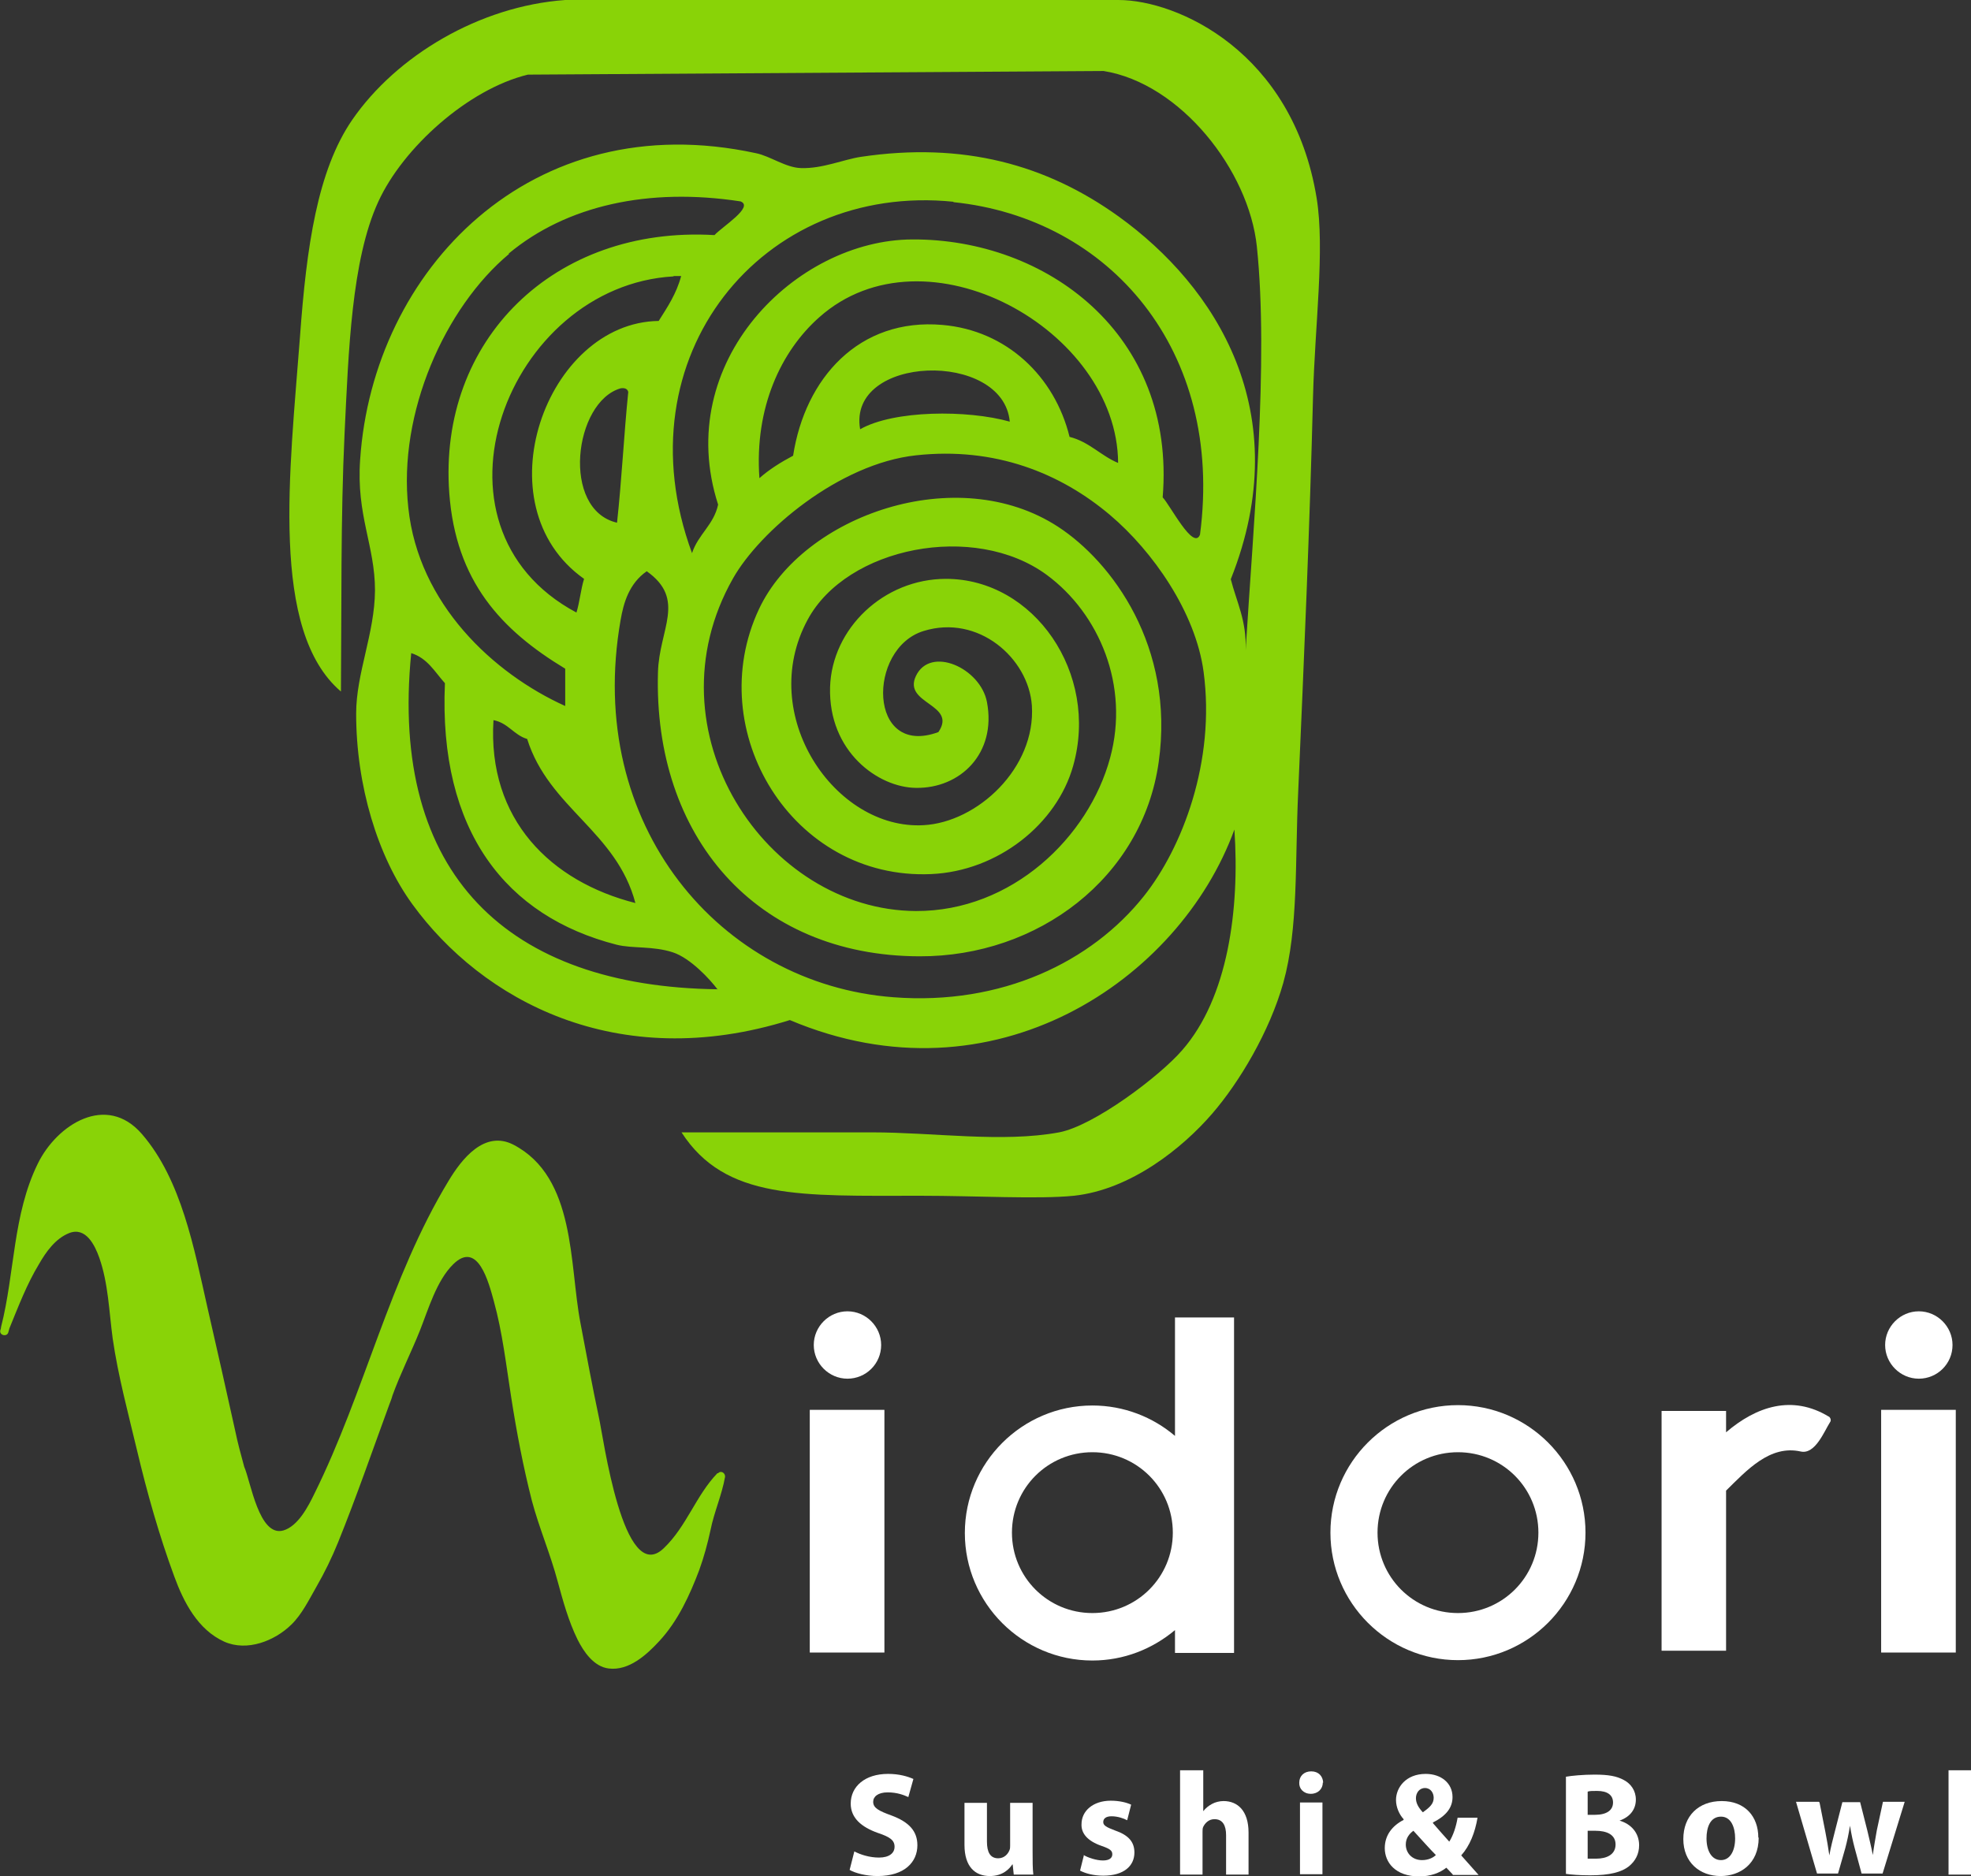 <?xml version="1.0" encoding="UTF-8"?>
<svg id="Capa_2" data-name="Capa 2" xmlns="http://www.w3.org/2000/svg" viewBox="0 0 54.4 51.79">
  <rect x="0" y="0" width="54.4" height="51.79" fill="#333333" stroke="none"/>
  <defs>
    <style>
      .cls-1 {
        fill-rule: evenodd;
      }

      .cls-1, .cls-2 {
        fill: #89d307;
      }

      .cls-1, .cls-2, .cls-3 {
        stroke-width: 0px;
      }

      .cls-3 {
        fill: #fff;
      }
    </style>
  </defs>
  <g id="Capa_1-2" data-name="Capa 1">
    <g>
      <path class="cls-1" d="m30.87,0c1.62,0,4.81,1.42,5.47,5.47.23,1.42-.05,3.52-.1,5.47-.09,3.6-.25,7.3-.41,10.93-.09,1.93.01,3.75-.41,5.26-.38,1.35-1.21,2.74-1.96,3.61-.81.94-2.24,2.1-3.82,2.27-.99.1-2.69,0-4.23,0-3.31,0-5.39.12-6.6-1.75h5.26c1.71,0,3.59.29,5.16,0,.96-.18,2.78-1.55,3.4-2.27,1.26-1.44,1.59-3.88,1.44-6.09-1.51,4.15-6.64,7.64-12.27,5.26-4.79,1.5-8.51-.57-10.42-3.2-.96-1.32-1.55-3.28-1.55-5.26,0-1.12.51-2.2.52-3.4,0-1.24-.52-2.07-.41-3.61.35-5.22,4.71-9.81,10.93-8.46.39.08.82.4,1.24.41.59.02,1.18-.24,1.65-.31,2.82-.42,5.12.21,7.12,1.65,2.66,1.92,4.93,5.39,3.09,10.01.16.63.44,1.14.41,1.96.21-3.44.64-7.97.31-11.14-.22-2.11-2.11-4.51-4.23-4.85l-15.89.1c-1.65.4-3.45,2.02-4.13,3.51-.74,1.61-.82,4.14-.93,6.4-.11,2.33-.08,4.82-.1,7.12-1.97-1.68-1.41-6.09-1.13-9.8.18-2.48.48-4.58,1.44-5.98C10.94,1.54,13.23.17,15.6,0h15.26s0,0,0,0ZM14.05,7.01c-1.77,1.48-3.07,4.39-2.78,7.01.28,2.65,2.34,4.57,4.33,5.47v-1.03c-1.77-1.07-3.02-2.41-3.2-4.85-.31-4.22,2.89-7.38,7.32-7.12.21-.23,1.1-.78.72-.93-2.54-.39-4.8.11-6.4,1.44h0Zm12.27-1.44c-5.28-.54-9.22,4.27-7.22,9.7.17-.52.6-.78.72-1.34-1.27-3.94,2.15-7.31,5.36-7.32,3.68-.02,7.28,2.6,6.91,7.12.21.22.85,1.48,1.03,1.03.67-5.09-2.5-8.74-6.81-9.18h0Zm-7.73,2.06c-4.58.26-7.14,6.9-2.68,9.28.09-.29.12-.64.21-.93-2.87-2.03-1.05-7.08,2.06-7.12.24-.38.49-.75.62-1.24h-.21Zm4.02,1.13c-1.05.93-1.79,2.49-1.65,4.44.27-.24.59-.44.93-.62.33-2.14,1.82-3.81,4.12-3.61,1.77.15,3.1,1.42,3.51,3.09.55.14.86.52,1.34.72-.02-3.68-5.32-6.63-8.25-4.02h0Zm1.13,3.09c.93-.53,2.96-.54,4.13-.21-.18-1.98-4.49-1.85-4.13.21m-6.4-1.03c-.02-.08-.09-.12-.21-.1-1.29.37-1.65,3.35-.1,3.71.13-1.18.19-2.43.31-3.61m-.21,6.29c-1,5.68,2.76,10.06,7.53,10.42,2.99.23,5.47-.98,6.91-2.79,1.06-1.33,1.98-3.72,1.65-6.19-.22-1.65-1.41-3.34-2.58-4.33-1.37-1.16-3.18-1.89-5.36-1.65-2.12.23-4.31,2.09-5.05,3.4-2.39,4.22.92,9.16,5.05,9.18,2.65.01,4.77-2.04,5.36-4.23.54-1.99-.3-3.98-1.75-5.05-2-1.47-5.52-.77-6.6,1.24-1.42,2.63.76,5.81,3.2,5.67,1.49-.08,3.1-1.58,2.99-3.3-.09-1.31-1.48-2.53-2.99-2.06-1.56.48-1.54,3.51.41,2.79.53-.78-.99-.77-.62-1.55.4-.84,1.78-.22,1.96.72.27,1.42-.74,2.39-1.96,2.37-1.04-.01-2.42-1-2.37-2.78.05-1.62,1.48-2.99,3.2-2.99,2.43,0,4.23,2.61,3.51,5.16-.45,1.61-2.08,2.91-3.92,2.99-3.84.17-6.33-3.96-4.75-7.32,1.22-2.59,5.47-4.08,8.25-2.27,1.49.97,3.23,3.31,2.78,6.5-.45,3.19-3.33,5.37-6.6,5.36-4.53-.01-7.35-3.32-7.22-7.84.03-1.19.79-2.01-.31-2.79-.49.34-.64.88-.72,1.34h0Zm2.68,10.21c-.21-.28-.75-.87-1.24-1.03-.55-.18-1.11-.1-1.55-.21-3.05-.78-4.92-3.13-4.74-7.22-.28-.31-.48-.69-.93-.83-.61,6.12,2.68,9.21,8.46,9.28m-2.27-2.37c-.52-1.99-2.39-2.63-2.99-4.54-.37-.11-.52-.44-.93-.52-.17,2.75,1.59,4.46,3.92,5.05h0Z"/>
      <path class="cls-2" d="m19.8,40.67c-.59.61-.85,1.47-1.48,2.07-1.12,1.08-1.67-3.09-1.79-3.61-.18-.85-.33-1.66-.51-2.61-.31-1.61-.12-4.02-1.85-4.92-.8-.41-1.43.4-1.79,1-1.63,2.69-2.31,5.82-3.7,8.63-.17.35-.45.9-.86,1.02-.67.19-.9-1.35-1.08-1.76-.09-.33-.18-.66-.25-1-.25-1.14-.51-2.28-.77-3.42-.36-1.59-.71-3.5-1.8-4.76-.98-1.14-2.35-.27-2.88.82-.69,1.41-.63,3.01-1.01,4.5,0,.03-.01.06-.02.09-.04.14.18.2.22.06.01-.04.02-.07.03-.11.25-.61.48-1.22.82-1.78.19-.33.45-.7.83-.85.46-.18.71.34.83.68.25.71.27,1.49.37,2.23.15,1.04.43,2.07.67,3.08.28,1.18.61,2.35,1.03,3.49.26.71.65,1.47,1.38,1.8.63.28,1.39-.02,1.85-.47.29-.28.49-.69.69-1.04.23-.4.43-.81.6-1.23.51-1.26.95-2.54,1.42-3.82.03-.08.06-.15.08-.23.22-.61.52-1.2.76-1.8.23-.58.46-1.38.92-1.83.68-.67.98.51,1.12,1.02.24.87.34,1.77.48,2.66.15.96.33,1.91.57,2.85.2.75.51,1.47.71,2.22.15.55.3,1.1.55,1.61.17.34.45.75.86.8.56.07,1.05-.38,1.4-.76.51-.55.84-1.27,1.1-1.96.13-.36.23-.73.31-1.1.1-.5.31-.96.4-1.46.02-.11-.11-.2-.19-.11h0Z"/>
      <rect class="cls-3" x="22.35" y="38.92" width="2.06" height="6.7"/>
      <path class="cls-3" d="m24.32,37.13c0,.52-.42.93-.93.93s-.93-.42-.93-.93.42-.93.93-.93.93.42.93.93"/>
      <rect class="cls-3" x="51.92" y="38.92" width="2.06" height="6.7"/>
      <path class="cls-3" d="m53.89,37.13c0,.52-.42.93-.93.93s-.93-.42-.93-.93.42-.93.93-.93.93.42.93.93"/>
      <path class="cls-3" d="m40.24,38.79c-1.94,0-3.52,1.58-3.52,3.52s1.58,3.52,3.52,3.52,3.52-1.58,3.52-3.52-1.58-3.52-3.52-3.52m0,5.74c-1.23,0-2.22-.99-2.22-2.22s.99-2.22,2.22-2.22,2.22.99,2.22,2.22-.99,2.22-2.22,2.22"/>
      <path class="cls-3" d="m32.43,36.37v3.27c-.61-.52-1.41-.84-2.28-.84-1.94,0-3.52,1.58-3.52,3.52s1.58,3.52,3.52,3.52c.87,0,1.66-.32,2.28-.84v.63h1.63v-9.26h-1.63Zm-2.28,8.16c-1.23,0-2.22-.99-2.22-2.22s.99-2.22,2.22-2.22,2.22.99,2.22,2.22-.99,2.22-2.22,2.22"/>
      <path class="cls-3" d="m50.48,39.11c-1.02-.62-2.01-.28-2.84.43v-.59h-1.78v6.62h1.78v-4.42c.57-.56,1.21-1.27,2.06-1.08.4.09.65-.56.81-.81.04-.05.01-.13-.04-.16h0Z"/>
      <path class="cls-3" d="m23.58,51.11c.17.09.42.17.68.17.28,0,.43-.12.43-.3s-.13-.27-.46-.38c-.45-.16-.75-.41-.75-.81,0-.47.39-.82,1.03-.82.31,0,.54.07.7.14l-.14.5c-.11-.05-.3-.13-.57-.13s-.4.12-.4.26c0,.17.15.25.51.38.48.18.71.43.71.82,0,.46-.35.85-1.1.85-.31,0-.62-.08-.77-.17l.13-.51h0Z"/>
      <path class="cls-3" d="m28.5,51.11c0,.26,0,.47.02.64h-.54l-.03-.28h-.01c-.08.12-.26.32-.62.32-.4,0-.7-.25-.7-.86v-1.16h.62v1.07c0,.29.09.46.31.46.17,0,.27-.12.31-.22.02-.04.02-.09.02-.13v-1.18h.62v1.35h0Z"/>
      <path class="cls-3" d="m29.91,51.21c.11.07.35.15.53.15s.26-.07.26-.17-.06-.15-.29-.23c-.41-.14-.57-.36-.56-.6,0-.37.32-.65.81-.65.23,0,.44.05.56.11l-.11.43c-.09-.05-.26-.11-.43-.11-.15,0-.23.06-.23.16,0,.09.08.14.32.23.38.13.54.32.54.61,0,.37-.29.64-.86.64-.26,0-.49-.06-.64-.14l.11-.44Z"/>
      <path class="cls-3" d="m32.59,48.87h.62v1.13h0c.07-.09.15-.15.24-.2.09-.05.21-.08.32-.08.39,0,.69.27.69.87v1.16h-.62v-1.09c0-.26-.09-.44-.32-.44-.16,0-.26.11-.31.21-.02.04-.02.09-.02.14v1.18h-.62v-2.88h0Z"/>
      <path class="cls-3" d="m36.51,49.21c0,.17-.13.31-.33.31s-.33-.14-.32-.31c0-.18.13-.31.33-.31s.32.13.33.31m-.64.55h.62v1.98h-.62v-1.98Z"/>
      <path class="cls-3" d="m40.1,51.75c-.06-.06-.11-.12-.18-.19-.18.14-.43.24-.75.24-.66,0-.95-.39-.95-.78,0-.36.21-.62.52-.78v-.02c-.12-.13-.21-.33-.21-.53,0-.34.27-.72.82-.72.42,0,.74.25.74.64,0,.28-.16.51-.54.7v.02c.15.17.32.37.45.51.11-.17.19-.42.23-.66h.55c-.07.41-.21.77-.45,1.04.15.17.31.35.48.54h-.72s0,0,0,0Zm-.47-.54c-.17-.17-.39-.42-.62-.67-.11.08-.21.2-.21.38,0,.23.17.43.45.43.16,0,.3-.06.38-.14h0Zm-.55-1.57c0,.14.07.26.19.39.2-.14.3-.24.3-.4,0-.13-.08-.27-.24-.27s-.25.14-.25.28"/>
      <path class="cls-3" d="m43.21,49.05c.16-.03.49-.06.8-.06.38,0,.61.04.81.15.19.1.33.29.33.54s-.14.47-.45.58h0c.31.09.54.33.54.68,0,.25-.11.44-.28.58-.2.16-.53.25-1.07.25-.3,0-.53-.02-.67-.04v-2.68Zm.61,1.05h.2c.33,0,.5-.13.5-.34s-.16-.32-.44-.32c-.13,0-.21,0-.26.02v.64h0Zm0,1.21c.06,0,.13,0,.24,0,.28,0,.53-.11.53-.39s-.25-.38-.56-.38h-.21v.77Z"/>
      <path class="cls-3" d="m48.54,50.73c0,.73-.52,1.06-1.05,1.06-.58,0-1.03-.38-1.03-1.02s.42-1.05,1.06-1.05,1.01.42,1.01,1.01h0Zm-1.44.02c0,.34.14.6.4.6.24,0,.39-.24.39-.6,0-.3-.11-.6-.39-.6-.3,0-.4.3-.4.6"/>
      <path class="cls-3" d="m50.22,49.76l.16.81c.04.21.08.43.11.65h0c.04-.23.1-.45.15-.65l.21-.82h.49l.2.79c.05.22.11.45.15.67h0c.03-.23.07-.45.11-.68l.17-.79h.6l-.61,1.98h-.58l-.19-.7c-.05-.19-.09-.37-.13-.62h0c-.04.25-.08.43-.13.62l-.2.7h-.58l-.58-1.98h.63Z"/>
      <rect class="cls-3" x="53.78" y="48.87" width=".62" height="2.88"/>
    </g>
  </g>
</svg>